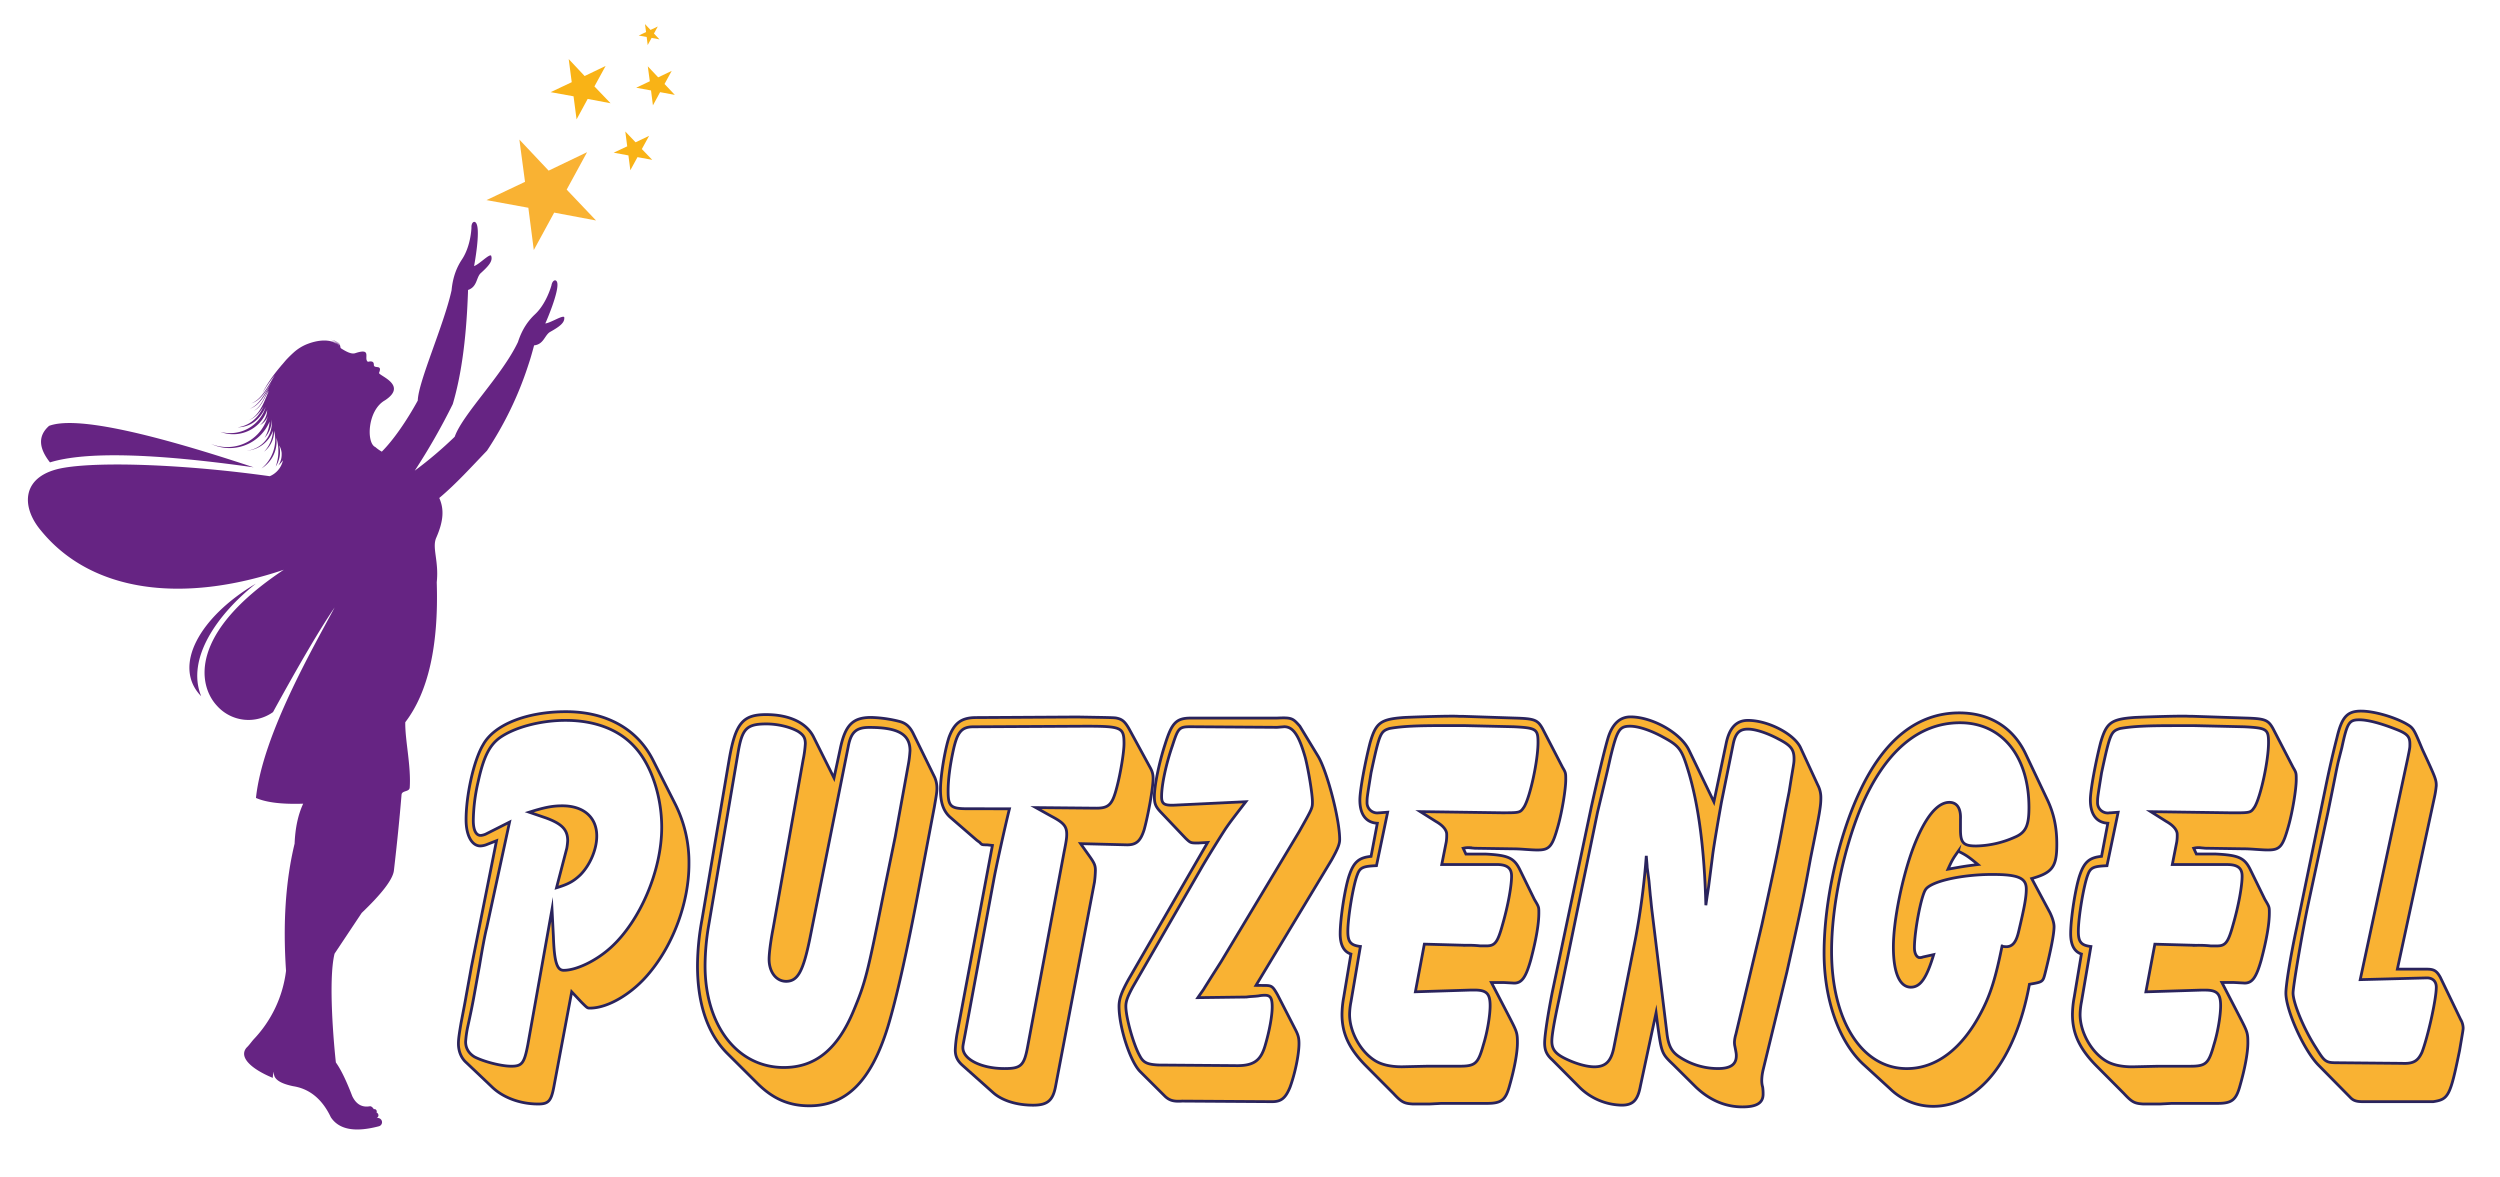<svg id="Layer_1" data-name="Layer 1" xmlns="http://www.w3.org/2000/svg" viewBox="0 0 1792.8 844.34"><defs><style>.cls-1{fill:#662483;}.cls-1,.cls-2,.cls-3{fill-rule:evenodd;}.cls-2,.cls-4{fill:#f9b233;}.cls-3{fill:#f9b316;}.cls-4{stroke:#29235c;stroke-miterlimit:10;stroke-width:2px;}</style></defs><path class="cls-1" d="M273.84,323.85c8.25-8.25,17.8-22.07,25.76-36.61.29-13.38,18.81-54.33,24.23-79.07.95-10.27,4.13-17.07,7.31-21.92,5-7.38,6.66-17.22,6.95-22.93-.22-4,2.38-5.64,3.68-2.75,2.68,5.93-1.44,28.29-1.8,30.24,3.61-1.16,11-9,12.22-7.45,1.45,3.83-1.81,7.45-7.74,12.8-3,3.33-2.31,9.55-8.82,11.79,0,1.6-.08,3.19-.15,4.7-1.3,32.49-4.92,57.23-10.78,77.12a455.15,455.15,0,0,1-27.27,47.75h0a288.21,288.21,0,0,0,28.65-24.31c5.64-16.13,33.93-43.77,45.36-67.93,3.18-9.84,7.81-15.7,12.08-19.75,6.51-6,10.27-15.26,11.93-20.83.65-4,3.55-4.92,4.2-1.81,1.23,6.44-7.74,27.27-8.61,29.08,3.76-.36,12.73-6.29,13.6-4.48.51,4-3.47,6.8-10.42,10.7-3.76,2.54-4.41,8.76-11.21,9.48-.72,2.75-1.45,5.35-2.17,7.81h0c-.72,2.53-1.52,4.92-2.24,7.09h0a250.37,250.37,0,0,1-29.37,60.62c-11.07,11.51-22.07,23.74-34.22,33.93,3.47,7.82,3.25,16.14-2.17,28.51-3.18,7.23,2,16.56.36,31.9,1.45,45.22-6,78.71-22.57,100.41-.22,12.74,4.27,31.47,3.18,46.88-.29,3.26-5.64,1.88-5.86,5.14q-2.06,25.06-5.5,54.55c-.94,6.36-8.68,16.42-23.07,30.16L239.92,683.9c-4.71,19.17-.37,66.34.94,78,3,4.2,6.07,10.2,9.33,18.09h0c.8,1.88,1.59,3.91,2.39,6q4.13,8.68,12.37,7.38c1-.29,2.1.44,3.18,2.1a1.46,1.46,0,0,1,1.66.51,1.65,1.65,0,0,1,.22,1.81,2.3,2.3,0,0,1,1.38,2.17,2.39,2.39,0,0,1-1.38,1.88,3.06,3.06,0,0,1,2.9.65,3,3,0,0,1-1.31,5.21c-17.07,4.48-28.5,2.38-34.36-6.51-6.15-13-15.26-20.48-27.2-22.29-4.85-1.08-14.9-3.54-13.46-10.48a10.91,10.91,0,0,0-.94,4.55c-15.12-6.22-24.74-14.76-18.81-21.7,2-1.88,3.33-4,5.07-5.93a86.56,86.56,0,0,0,23.22-49.13q-3.48-51.54,6.15-91.22c.43-11.14,2.46-20.69,6.15-28.65-15.27.51-26.48-.86-33.86-4.12,4.78-45.65,42-109.38,56.43-136.65q-15.3,22.35-44.2,75.09a30.27,30.27,0,0,1-40.15-4.49h0c-13.75-14.68-20.48-52.23,47.89-97.59-72.63,24.52-137.89,16.21-174-27.92C14.71,363.27,15.07,340.56,46,335.42c27.71-4.63,88.55-2.17,147.44,6.08a16,16,0,0,0,9.48-11.43h0a23.66,23.66,0,0,1-3.33,3.76,14,14,0,0,0,2.39-7.45v-1.52a14.09,14.09,0,0,0-1.74-5.5,19.6,19.6,0,0,1-2.53,15.26,33.1,33.1,0,0,0,.5-20.68,22.8,22.8,0,0,1-10.7,22,26.83,26.83,0,0,0,9.11-27,19.1,19.1,0,0,1-7.23,15,23.62,23.62,0,0,0,6.37-15.05,21.58,21.58,0,0,1-19.1,14.32,20.1,20.1,0,0,0,18.15-22.35,18.7,18.7,0,0,1-5.06,13.1,24.69,24.69,0,0,0,3.55-11.58,31.08,31.08,0,0,1-42,15.92,30.47,30.47,0,0,0,26-1.3,30,30,0,0,0,14.83-18.81,11.87,11.87,0,0,1-5.64,6.65A14.82,14.82,0,0,0,191.59,294a25.3,25.3,0,0,1-13.45,15,25.8,25.8,0,0,1-20.19.65,26.69,26.69,0,0,0,32.56-17.73q-6.63,14.22-20.11,14.54c8.31-1.23,14.54-6.22,18.66-15.12-2.46,4-5.72,8.18-10.85,10.13,7.59-3.25,10.85-12.3,14.18-20.26.07-.43.21-.79.28-1.23l-.28.73c-2.39,3.61-4.85,11.72-10.49,13.89,5.21-2.53,7.74-10,11.28-16.71-3.33,5.57-7.38,13.16-14.1,15.26,6.72-2.67,11-10.92,15.69-19.17-3.47,5.5-7.74,13.31-14.54,15.26,7.09-2.67,11.58-11.57,16.79-20.18a106.14,106.14,0,0,0-8.76,12.73c2.75-5.71,7.09-12.08,13-19.09l.22-.29-.07.07c.65-.73,1.3-1.45,1.95-2.24.87-1,1.74-2.1,2.75-3.12h0c1.45-1.51,3-3,4.56-4.41a32,32,0,0,1,10.49-6.29c6.44-2.39,15-3.62,20.47.29a6.87,6.87,0,0,0-4.12-2.1,6.76,6.76,0,0,1,5.57,3.33l.14.14a7.45,7.45,0,0,0-6-4.34,7.46,7.46,0,0,1,6.36,4,6.08,6.08,0,0,0-1.44-2.68,6.25,6.25,0,0,1,2,4.2,2.68,2.68,0,0,1,.36.51c3.84,2.46,7.45,4.34,10.13,3.54,12.73-4.27,5.72,4.05,9.26,6.15,2.89-.73,4.27,0,4.2,2.17.07,3.25,6.51-.72,3.69,5.86.65,2.24,20.69,8.83,4.27,19.61-12.59,7.08-13.46,30.67-6.88,33.49a25.87,25.87,0,0,0,4.7,3.33ZM144.28,499.28c-11-27,11.79-59,39.21-80.74-40.3,23.73-60.19,59.25-39.21,80.74ZM35.84,331.59q38-11.73,146.06,3.54Q62,295.3,35.19,305.4c-7.89,7-7.67,15.63.65,26.19Z"/><polygon class="cls-2" points="372.45 100.09 393.43 122.37 421 109.13 406.38 135.97 427.43 158.11 397.41 152.47 382.8 179.31 378.89 148.99 348.87 143.5 376.5 130.4 372.45 100.09"/><polygon class="cls-3" points="407.83 42.36 419.26 54.52 434.31 47.28 426.27 61.97 437.85 74.05 421.43 70.94 413.47 85.62 411.3 69.06 394.88 66.09 410 58.93 407.83 42.36"/><polygon class="cls-3" points="448.41 94.3 455.79 102.05 465.49 97.41 460.28 106.89 467.73 114.63 457.17 112.68 452.03 122.08 450.65 111.45 440.09 109.49 449.79 104.94 448.41 94.3"/><polygon class="cls-3" points="464.55 47.57 472 55.46 481.69 50.83 476.55 60.23 483.93 68.04 473.37 66.09 468.23 75.57 466.86 64.86 456.23 62.91 465.99 58.27 464.55 47.57"/><polygon class="cls-3" points="462.52 17.26 466.5 21.46 471.71 18.99 468.96 24.06 472.94 28.25 467.29 27.17 464.47 32.31 463.75 26.52 458.03 25.5 463.31 22.97 462.52 17.26"/><path class="cls-4" d="M349.64,605.4a14.17,14.17,0,0,1-5.14,1.25c-6.1,0-10.27-7.5-10.27-18.76,0-17.51,5.46-42.52,12.2-53.77,8-14.59,31.45-23.76,59.38-23.76,29.21,0,51.35,12.51,62.59,35l15.4,30.43a93.06,93.06,0,0,1,10.27,43.77c0,27.09-10.91,57.1-28.24,77.95-12.2,15-29.85,25.42-42.69,25.42-1.93,0-1.93,0-6.1-4.17l-7.06-7.5-12.84,68.36c-1.92,10-3.85,12.09-11.23,12.09-12.84,0-25.36-4.59-33.38-12.51l-18-17.09c-3.85-3.33-5.78-8.33-5.78-13.75,0-3.34.65-7.5,1.93-15,1.93-10,3.21-16.67,3.53-18.75l3.85-21.26,18-90.45Zm-.64,60c-1.29,5-3.21,15.42-5.14,27.09-4.49,24.6-4.49,25.85-8.34,43.35a75.82,75.82,0,0,0-1.61,11.26c0,4.58,2.25,8.33,6.42,10.84,6.42,3.33,18.94,6.66,26.32,6.66,7.7,0,9.31-2.08,11.87-15.42l17.34-97.12,1,19.59c.64,18.34,2.57,24.18,7.38,24.18,9,0,23.11-6.67,33.7-16.26,21.19-19.17,36.59-55.44,36.59-86.28,0-22.09-7.38-44.6-19.25-57.52-11.24-12.51-28.57-19.18-49.75-19.18-18,0-36.59,5-47.19,12.51-7.38,5.42-11.55,13.75-15.4,31.26a130.56,130.56,0,0,0-3.53,27.93c0,7.08,1.92,10.84,5.45,10.84a14.67,14.67,0,0,0,3.21-.84l17.34-8.75Zm30.49-82.95c10.59-3.33,16.37-4.58,23.75-4.58,15.41,0,24.71,8.33,24.71,21.67,0,9.59-4.81,20.84-11.87,27.93-4.82,4.58-8.67,6.67-17,9.17l7.38-28.34a44.67,44.67,0,0,0,.64-5.42c0-7.92-4.17-12.09-15.41-16.26Z"/><path class="cls-4" d="M602.56,537c3.53-17.09,9-22.51,22.14-22.51a92.06,92.06,0,0,1,20.55,2.92c4.49,1.25,7.06,3.75,9.3,7.92l15.73,32.09a19.66,19.66,0,0,1,1.61,7.92c0,2.92-.64,6.25-1.93,13.76L659.37,635c-9,47.94-16.69,81.7-22.79,101.71C624.7,775,607.05,793,580.41,793c-14.76,0-26.32-5-37.87-16.68L522,755.87c-14.44-14.17-21.82-35.85-21.82-63.36a186.06,186.06,0,0,1,3.21-32.93L523,544.12c4.49-25.42,9.63-31.67,26.32-31.67s28.88,5.83,34,15.83l14.76,29.6Zm-21.83,136.3c-4.81,23.34-8.66,30.43-17,30.43-7.06,0-12.2-6.67-12.2-15.84,0-3.75,1-12.51,2.89-22.09L575.92,545a80.43,80.43,0,0,0,1.6-11.67c0-4.17-1.28-6.26-5.13-8.76-5.78-3.33-14.77-5.42-22.79-5.42-14.12,0-17.33,3.34-20.22,20L508.19,663.75a174.78,174.78,0,0,0-2.57,28.76c0,42.94,23.11,73,56.5,73,22.46,0,38.51-12.92,50.07-40.85,8.34-20,9.95-26.26,21.5-84.2L642,600l9.3-51.27a82.33,82.33,0,0,0,1.29-10.42c0-11.67-8.35-16.67-29.21-16.67-9.31,0-13.16,3.33-15.09,13.75Z"/><path class="cls-4" d="M782,615c2.88,4.17,3.53,5.84,3.53,9.17a78.44,78.44,0,0,1-.65,8.34L756.94,779.21c-1.92,10-5.78,13.34-16.05,13.34-11.87,0-22.47-3.33-28.88-9.17L690.5,764.21c-3.85-3.34-5.46-6.67-5.46-11.26a91.57,91.57,0,0,1,1.29-11.67l25.35-135-3.85-.42c-1.92,0-3.21,0-3.85-.41a5.94,5.94,0,0,1-1.28-1.25l-2.25-1.67-19.26-16.67c-4.49-4.17-6.74-10-6.74-19.59,0-10,3.21-28.76,6.1-37.52,3.85-10.42,9-14.17,19.58-14.17l72.54-.42c23.43.42,26.64.42,28.24.84,3.86.83,5.78,2.5,8.67,7.5l14.76,27.09c1.93,3.34,2.57,5.42,2.57,8.76,0,6.67-3.53,26.26-6.42,36.68-2.57,7.92-5.45,10.83-12.19,10.83L774.91,605Zm-58.1-35c-3.53,14.17-10,43.77-11.23,50.85L692.1,741.7c-1.6,8.34-1.6,8.34-1.6,9.59,0,8.33,13.16,15,29.85,15,11.88,0,14.12-2.08,16.69-16.25l26-138.81c1.6-7.92,1.93-10.42,1.93-12.92,0-5.83-2.25-8.34-10.92-12.92l-11.23-6.25,43.33.41c9,0,11.55-2.5,14.76-15,2.57-9.59,5.14-25,5.14-31.26,0-11.67-1.61-12.51-27.6-12.51l-80.25.42c-8.34,0-11.55,3.33-14.44,16.26q-3.85,17.5-3.85,30c0,10.83,1.92,12.5,13.8,12.5Z"/><path class="cls-4" d="M906.51,706.69c5.45,0,6.09.41,9.63,6.66l12.83,25c1.93,3.76,2.57,5.84,2.57,10,0,7.92-2.89,21.67-6.42,31.26-3.21,7.92-6.42,10.42-12.84,10.42l-64.51-.42c-6.1.42-9-.41-12.2-3.33l-18-17.92c-7.06-7.09-15.09-31.68-15.09-46.69,0-5.42,1.93-10.42,6.74-19.17l56.81-98.37-6.74.41c-5.45,0-5.45,0-9-3.33l-17-17.92c-4.49-4.59-5.45-6.67-5.45-12.09,0-7.51,3.21-23.76,7.7-37.52,4.82-15.42,8-18.75,18.62-18.75h61.62c10.6-.42,11.24,0,16.37,5.83l13.16,21.68c6.42,10.83,15.41,45,15.41,59.6,0,3.34-1.6,7.09-5.78,14.59l-54.24,90ZM859,715.44c2.25-3.34,4.18-5.84,4.82-7.09l5.77-9.17,6.1-9.58,55.85-93c9.63-17.09,9.63-17.09,9.63-21.67,0-5.42-2.89-22.93-5.14-31.68-4.49-15.84-8.66-22.09-15.08-22.09l-5.14.42-61.94-.42c-8.35,0-9,.83-13.16,13.75-4.5,12.93-7.71,27.93-7.71,36.27,0,5,1.61,6.25,7.39,6.25h1l52-2.5c-8.67,11.25-11.24,14.59-13.81,18.34-1,1.25-13.8,21.67-18.29,29.59l-48.79,84.62c-3.85,7.09-5.13,10.42-5.13,14.17,0,7.92,5.45,27.51,9.95,35.43,2.56,5,5.45,6.25,13.48,6.67l54.56.42c13.48.41,18.62-3.34,21.83-14.17s5.13-21.68,5.13-27.93-1.28-8.34-5.13-8.34a21.79,21.79,0,0,0-4.5.42c-2.88.42-6.42.42-8.66.83Z"/><path class="cls-4" d="M1082.71,730c5.14,10,5.46,10.84,5.46,17.92s-2.25,18.76-5.46,30c-2.89,10.84-5.77,13.34-16.37,13.34H1033.6l-8,.42h-12.84c-5.77-.42-7.7-1.25-13.48-7.51l-19.9-20c-11.87-12.09-17-22.93-17-36.68A70,70,0,0,1,963.63,715l5.14-30.84c-5.14-1.67-7.7-6.67-7.7-14.59,0-10.84,3.53-33.76,6.74-42.52,3.21-9.17,7.06-12.09,15.4-12.92l4.5-23.76c-8-.42-12.52-6.25-12.52-16.67,0-7.09,3.85-27.51,7.38-41.27,4.17-14.17,7.38-16.67,24.4-17.92,9.3-.42,34.34-1.25,39.15-.83h2.57l37.55,1.25c14.13.41,16.37,1.25,19.9,7.5l14.45,27.93c2.24,3.75,2.24,4.16,2.24,8.75,0,6.67-2.56,22.51-5.45,32.93-4.17,15-6.1,17.51-14.77,17.51-1.28,0-2.56,0-8.66-.42-5.78-.42-8-.42-9.31-.42l-27-.41-4.5-.42a15.46,15.46,0,0,0-3.85.42l1.93,4.16h14.12c15.73.84,20.22,2.5,24.39,10.84l10.6,21.68c3.21,5.42,3.21,5.42,3.21,9.58q0,11.88-5.78,33.77c-3.53,12.5-6.42,16.67-11.88,16.67l-7.7-.42h-8.67Zm-45.57-126.3a30.76,30.76,0,0,0,.32-5.42c0-2.92-2.57-6.25-7.71-9.17l-11.23-7.08,58.42.83c13.16,0,13.16,0,16-4.17,4.18-6.67,10-32.93,10-46.27,0-9.58-1.28-10.42-17.33-11.25l-35.62-.83h-14.45c-18.94,0-29.85.41-39.16,2.08-6.42,2.08-7.06,3.33-13.16,31.68-2.89,17.92-2.89,17.92-2.89,21.26a7.34,7.34,0,0,0,8.67,7.5h.64l5.46-.42-8,38.35c-9.62.42-11.87,1.25-13.8,6.67-2.89,7.5-6.74,30.43-6.74,40.43,0,7.5,1.93,10,9,10.84l-6.74,39.6a51.34,51.34,0,0,0-1,9.17c0,12.08,7.38,25.84,17.33,32.51q7.22,5,20.22,5l18.29-.42h22.79c11.56,0,13.48-1.66,17.34-15.42,2.88-9.17,4.81-21.26,4.81-27.93,0-8.75-2.57-11.25-11.23-11.25h-2.57l-39.8,1.25,6.42-34.18,29.53.83a79.05,79.05,0,0,1,10.59.42H1066c6.1,0,8-2.5,11.56-15.42,3.85-13.34,6.42-27.51,6.42-34.6,0-5.83-3.21-8.33-10.92-8.33h-39.15Z"/><path class="cls-4" d="M1237.74,533.7c2.25-11.67,7.38-17.09,15.73-17.09,14.44,0,32.74,9.59,37.55,19.18l12.52,27.09a19.41,19.41,0,0,1,2.24,9.17c0,5.84-.64,10-7.38,43.35-4.81,26.26-6.1,32.93-17,81.7l-17,70a36,36,0,0,0-1,7.09,16.94,16.94,0,0,0,.64,5.42,31,31,0,0,1,.32,5c0,6.25-4.49,9.17-14.77,9.17-12.51,0-23.75-5-33.38-14.17l-16.37-16.26c-8.34-7.92-8.34-8.33-11.23-29.17l-1-7.92-11.24,52.52c-1.92,10.42-5.45,13.75-13.48,13.75a44.34,44.34,0,0,1-29.85-12.5l-19.9-20c-4.17-3.75-5.45-7.09-5.45-12.09,0-5.42,2.56-21.67,5.45-36.26l27.93-132.55c3.85-17.51,10.27-44.6,12.52-51.27,3.2-9.17,8.34-13.76,15.72-13.76,15.73,0,36.27,11.67,42.05,24.18L1229.07,575Zm-12.52,102.54c-.32,2.09-1,6.26-1.92,12.92-1-39.59-5.14-72.11-12.84-97.12-4.5-14.58-6.1-17.09-17.66-23.34-9-5-18-7.92-23.75-7.92-7.7,0-9.31,2.5-14.12,22.09l-2.25,10-2.57,10.83-4.49,18.76L1118,716.69c-3.53,16.26-5.14,25.84-5.14,30,0,5.84,2.57,9.17,10.59,12.92,7.07,3.34,14.45,5.42,19.9,5.42,8.35,0,12.2-4.17,14.13-14.59l15.4-77.53a520.2,520.2,0,0,0,7.71-59.19c.32,4.17.64,7.09.64,8.34l1.28,9.59,1,10.84c.32,2.08.64,6.66,1.28,11.67l10.59,86.7c1,8.75,3.21,13.33,9,17.09a50.14,50.14,0,0,0,27.6,8.33c9,0,13.16-2.92,13.16-9.17,0-1.25,0-1.67-1-6.67a13.32,13.32,0,0,1-.32-3.33,23.76,23.76,0,0,1,1-5.42l18.62-78.36c10.59-48.36,11.87-54.61,17-82.54l2.57-12.92,1.6-10c1.93-11.26,1.93-11.26,1.93-13.76,0-6.66-2.25-9.58-11.24-14.17-7.7-4.17-16.37-7.08-21.82-7.08-6.1,0-9,2.91-10.6,10.83L1234.53,575c-1.28,7.09-5.46,30.84-6.42,38.76Z"/><path class="cls-4" d="M1470.12,654.58c1.6,3.34,2.89,7.09,2.89,10,0,5-2.25,16.67-6.42,33.34-1.61,6.25-1.61,6.25-11.24,7.92-9.95,54.19-36.27,87.53-69,87.53a44,44,0,0,1-30.82-12.5L1336,763c-17.33-16.26-27.92-46.27-27.92-79.62,0-36.68,10.27-83.36,25.68-115.87,17.33-37.1,41.4-56.28,71.25-56.28,21.83,0,38.52,10.43,47.51,29.18l15.4,32.51c4.82,10,7.06,20,7.06,32.52,0,16.25-3.21,20.42-18,24.59Zm-83.45,30c-5.14,17.09-9.63,23.35-16.37,23.35-8,0-12.52-10.42-12.52-28.77,0-19.17,6.42-50.85,14.76-72.52,8-20.43,16.69-31.26,25.36-31.26,5.46,0,8.35,4.16,8,12.08V595c0,9.58,2.25,11.67,11.24,11.67a71,71,0,0,0,27.6-6.25c8-3.34,10.27-8.34,10.27-21.26,0-37.1-19.58-60.86-49.43-60.86s-54.24,20.84-71.25,61.27c-12.52,30.43-20.86,70.87-20.86,102.54,0,50,21.82,84.2,53.92,84.2,21.18,0,39.8-14.17,53.6-40.85,6.74-12.92,10.27-25,14.76-47.1a2,2,0,0,0,1.29.42c5.78.83,8.67-2.5,10.59-10.84,4.17-17.5,5.46-24.59,5.46-30.43,0-7.92-5.78-10.42-24.4-10.42-22.14,0-44,5-47.82,10.84-3.21,4.59-8,30-8,41.68,0,4.17,1.61,7.09,3.86,7.09a5.62,5.62,0,0,0,2.24-.42Zm17.65-74.19c-3.53,5-4.17,5.84-7.38,12.92,9.63-1.67,11.23-2.08,21.5-3.33C1411.38,614.15,1410.1,613.32,1404.32,610.4Z"/><path class="cls-4" d="M1606.53,730c5.14,10,5.46,10.84,5.46,17.92s-2.25,18.76-5.46,30c-2.89,10.84-5.77,13.34-16.37,13.34h-32.74l-8,.42h-12.84c-5.78-.42-7.7-1.25-13.48-7.51l-19.9-20c-11.87-12.09-17-22.93-17-36.68a70,70,0,0,1,1.28-12.51l5.14-30.84c-5.14-1.67-7.7-6.67-7.7-14.59,0-10.84,3.53-33.76,6.74-42.52,3.21-9.17,7.06-12.09,15.4-12.92l4.5-23.76c-8-.42-12.52-6.25-12.52-16.67,0-7.09,3.85-27.51,7.38-41.27,4.17-14.17,7.38-16.67,24.39-17.92,9.31-.42,34.35-1.25,39.16-.83h2.57l37.55,1.25c14.13.41,16.37,1.25,19.9,7.5l14.45,27.93c2.24,3.75,2.24,4.16,2.24,8.75,0,6.67-2.56,22.51-5.45,32.93-4.18,15-6.1,17.51-14.77,17.51-1.28,0-2.57,0-8.66-.42-5.78-.42-8-.42-9.31-.42l-27-.41-4.5-.42a15.46,15.46,0,0,0-3.85.42l1.93,4.16h14.12c15.73.84,20.22,2.5,24.39,10.84l10.6,21.68c3.21,5.42,3.21,5.42,3.21,9.58q0,11.88-5.78,33.77c-3.53,12.5-6.42,16.67-11.88,16.67l-7.7-.42h-8.67ZM1561,603.73a30.76,30.76,0,0,0,.32-5.42c0-2.92-2.57-6.25-7.71-9.17l-11.23-7.08,58.42.83c13.16,0,13.16,0,16-4.17,4.18-6.67,10-32.93,10-46.27,0-9.58-1.28-10.42-17.33-11.25l-35.63-.83h-14.44c-18.94,0-29.85.41-39.16,2.08-6.42,2.08-7.06,3.33-13.16,31.68-2.89,17.92-2.89,17.92-2.89,21.26a7.34,7.34,0,0,0,8.67,7.5h.64l5.46-.42-8,38.35c-9.62.42-11.87,1.25-13.8,6.67-2.89,7.5-6.74,30.43-6.74,40.43,0,7.5,1.93,10,9,10.84l-6.74,39.6a51.34,51.34,0,0,0-1,9.17c0,12.08,7.38,25.84,17.33,32.51q7.21,5,20.22,5l18.29-.42h22.79c11.56,0,13.48-1.66,17.34-15.42,2.88-9.17,4.81-21.26,4.81-27.93,0-8.75-2.57-11.25-11.23-11.25h-2.57l-39.8,1.25,6.42-34.18,29.53.83a79.05,79.05,0,0,1,10.59.42h4.49c6.1,0,8-2.5,11.56-15.42,3.85-13.34,6.42-27.51,6.42-34.6,0-5.83-3.21-8.33-10.92-8.33h-39.15Z"/><path class="cls-4" d="M1740.37,695c5.14,0,7.06,1.25,9.63,5.84l14.45,30a13.09,13.09,0,0,1,1.92,6.25c0,1.25,0,1.25-2.57,16.26-6.74,32.93-8,35-18.93,36.68h-50.4c-4.81,0-7.06-.83-9.3-3.33L1663,764.21c-10.59-10.42-23.75-39.6-23.75-52.11,0-5.41,3.21-25.84,7.7-46.68l20.54-99.62c1.61-7.92,4.5-21.68,8.35-36.68,3.53-15,7.38-19.18,17.33-19.18,8.67,0,22.47,3.76,31.78,8.76,5.77,3.33,5.77,3.33,12.19,18.76,9.31,20,9.95,21.67,9.95,25.84a60.82,60.82,0,0,1-1.28,8.33L1719.19,695Zm-13.8-150.89c1.61-7.92,1.61-7.92,1.61-10.42,0-5.42-1.61-7.5-10.28-10.83-10.59-4.17-19.89-6.67-26-6.67-7.39,0-8.67,2.08-12.52,20l-2.57,10c-1.6,7.08-1.92,9.59-7.38,36.26L1655,649.58c-4.18,20-10.6,57.94-10.6,62.52,0,7.09,7.71,25.85,16.37,39.19,6.42,10.42,7.06,10.83,15.73,10.83l45.9.42c8.34.42,11.55-1.67,14.44-7.92,4.18-10.84,10.27-37.93,10.27-46.68,0-4.17-2.56-6.67-6.74-6.67l-47.82,1.25Z"/></svg>